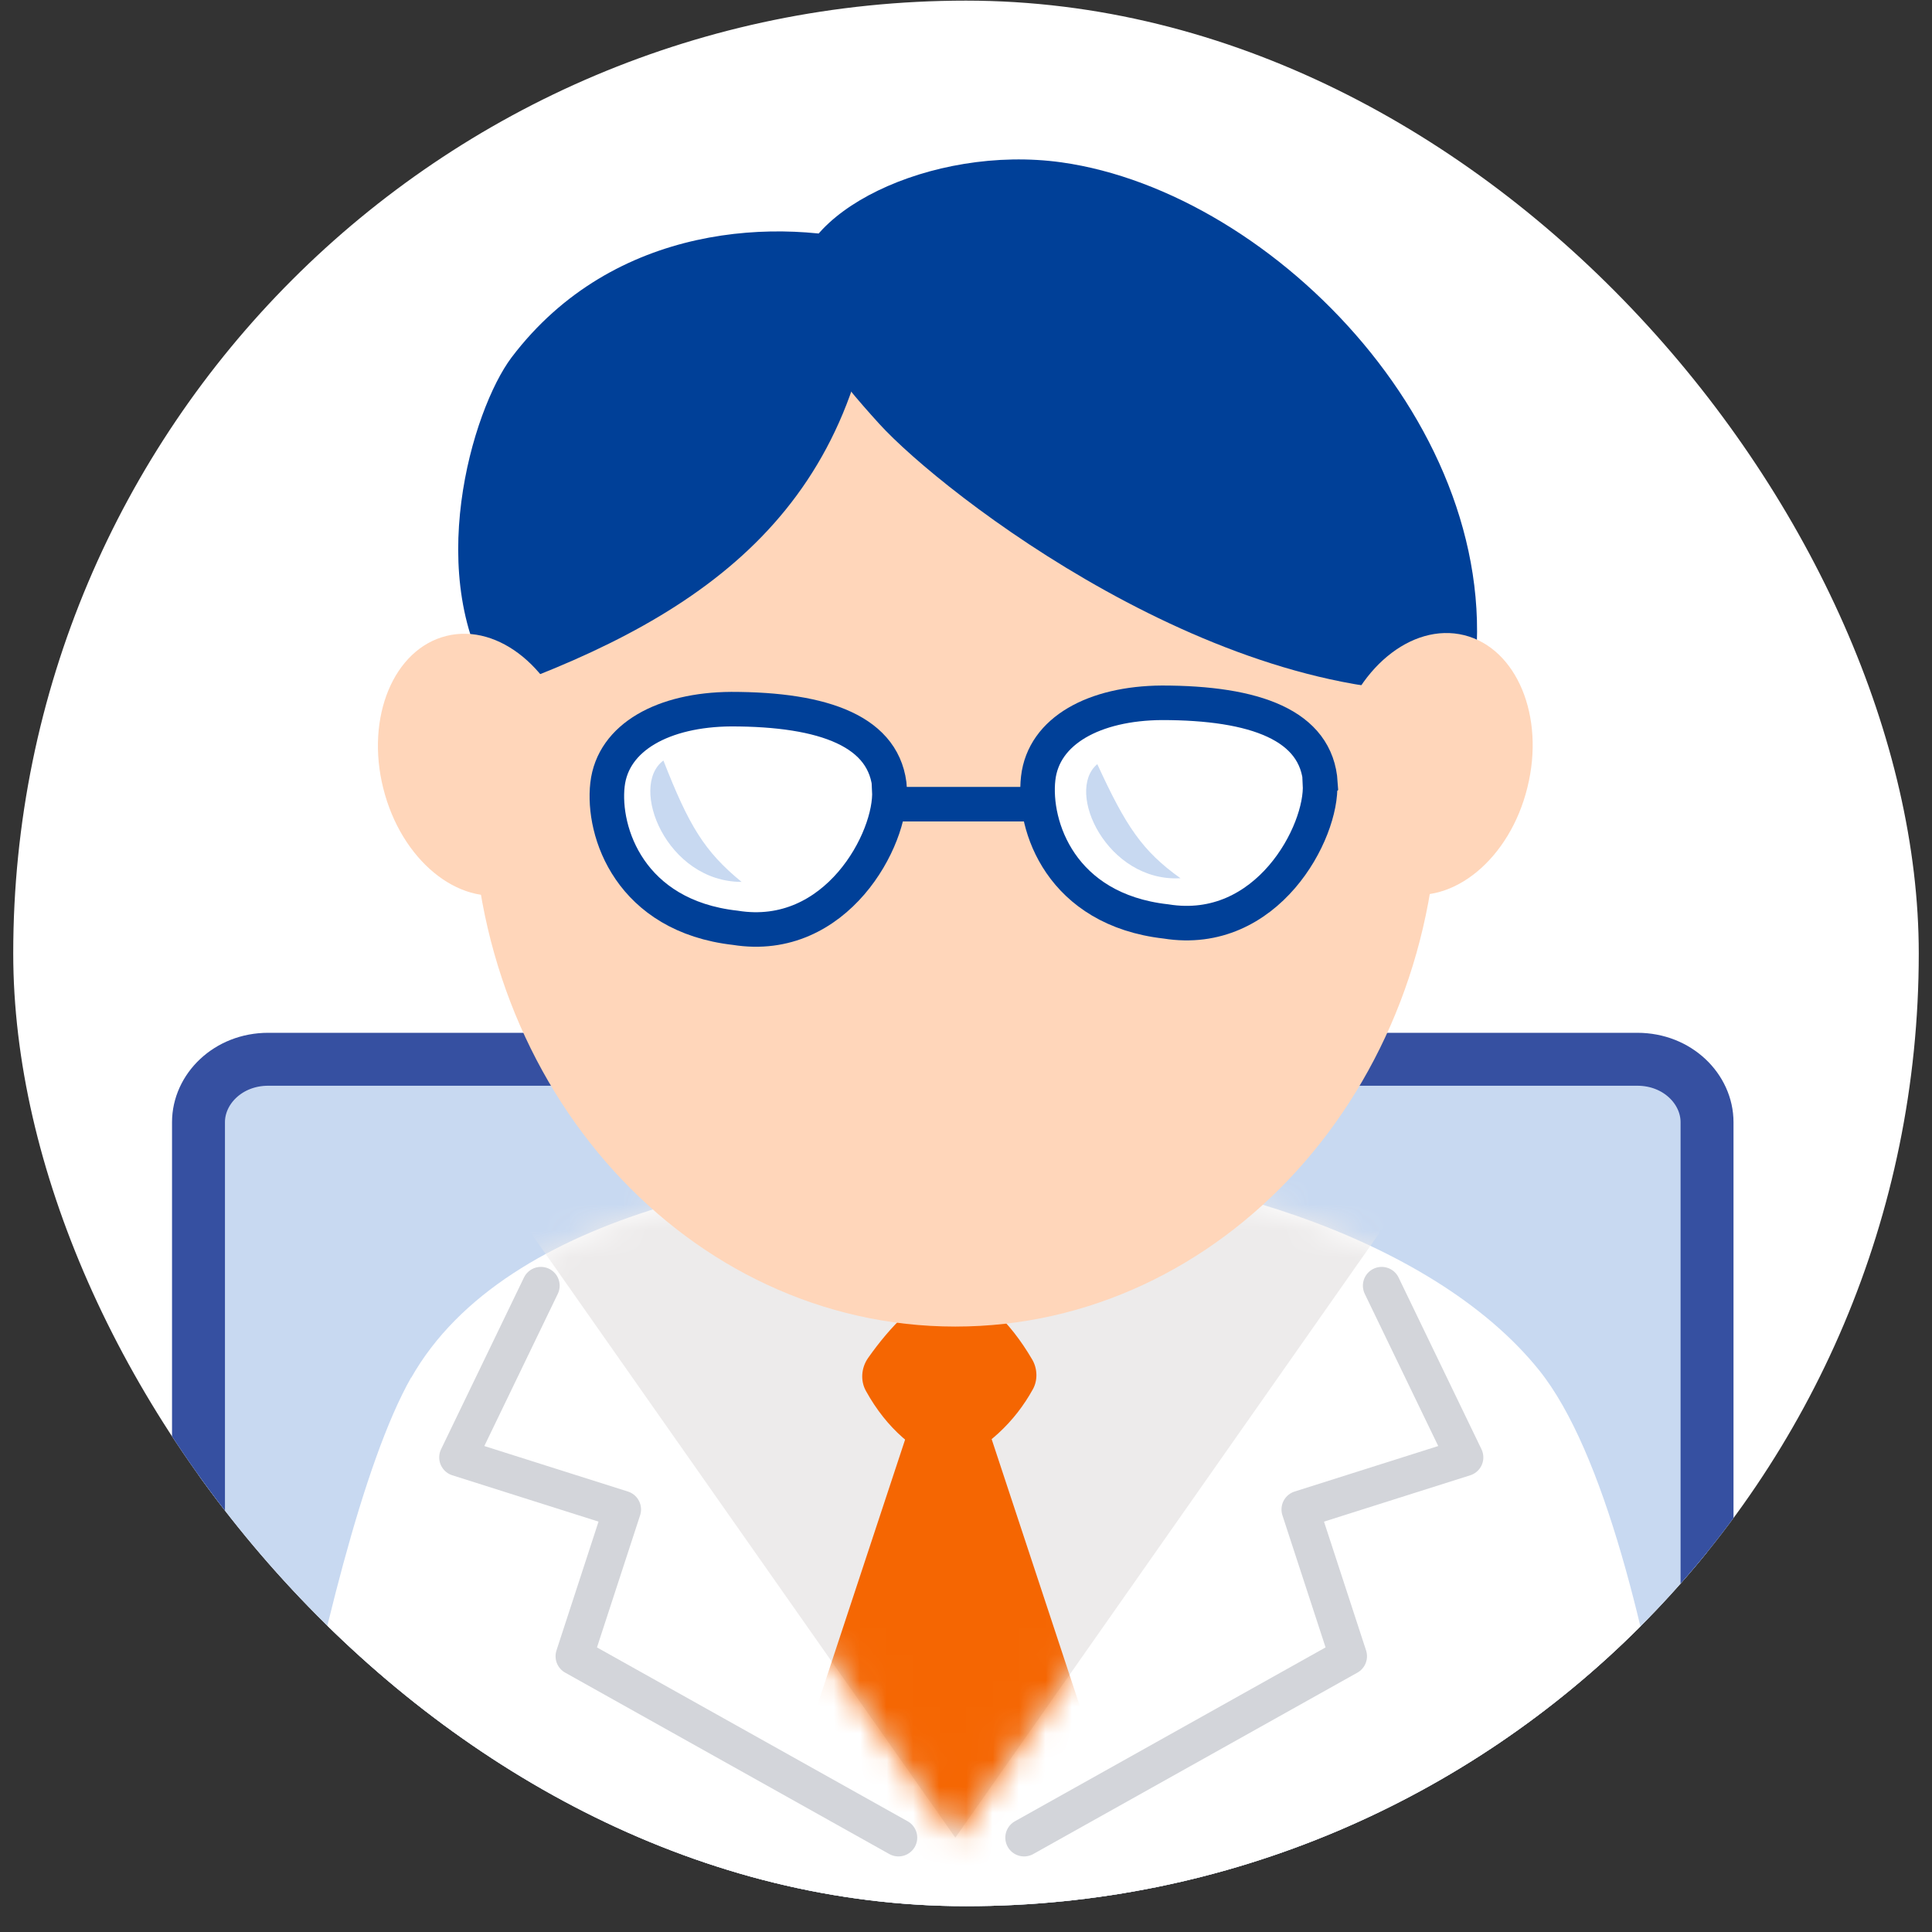 <svg width="73" height="73" viewBox="0 0 73 73" fill="none" xmlns="http://www.w3.org/2000/svg">
<rect x="0" y="0" width="73" height="73" fill="#333333" stroke="none"/>
<g clip-path="url(#clip0_1993_651)">
<rect x="0.5" y="0.024" width="72" height="72" rx="36" fill="white"/>
<path d="M10.136 40.024H61.864C63.391 40.024 64.5 41.157 64.5 42.401V71.647C64.5 72.891 63.391 74.024 61.864 74.024H10.136C8.609 74.024 7.5 72.891 7.5 71.647V42.401C7.5 41.157 8.609 40.024 10.136 40.024Z" fill="#C8D9F1" stroke="#3650A1" stroke-width="2"/>
<path d="M15.535 52.062C19.131 45.714 29.706 43.944 37.276 43.944C44.846 43.944 54.074 46.683 58.161 51.781C63.091 57.932 64.734 79.73 64.734 79.73H8.962C8.962 79.73 11.898 58.452 15.535 52.048V52.062Z" fill="white"/>
<mask id="mask0_1993_651" style="mask-type:luminance" maskUnits="userSpaceOnUse" x="8" y="43" width="57" height="37">
<path d="M15.535 52.062C19.131 45.714 29.706 43.944 37.276 43.944C44.846 43.944 54.074 46.683 58.161 51.781C63.091 57.932 64.734 79.73 64.734 79.73H8.962C8.962 79.73 11.898 58.452 15.535 52.048V52.062Z" fill="white"/>
</mask>
<g mask="url(#mask0_1993_651)">
<path d="M36.097 69.435L53.976 43.944H18.204L36.097 69.435Z" fill="#EDEBEB"/>
</g>
<mask id="mask1_1993_651" style="mask-type:luminance" maskUnits="userSpaceOnUse" x="18" y="43" width="36" height="27">
<path d="M19.555 44.646H52.625L36.096 68.213L19.555 44.646Z" fill="white" stroke="white" stroke-width="1.404"/>
</mask>
<g mask="url(#mask1_1993_651)">
<path d="M35.844 79.982L43.821 73.606L37.066 53.157H34.608L27.852 73.606L35.844 79.982Z" fill="#F56602"/>
</g>
<path d="M35.843 55.376C34.579 54.871 33.512 53.986 32.725 52.567C32.501 52.174 32.543 51.683 32.796 51.317C33.653 50.096 34.65 49.112 35.843 48.466C37.079 48.93 38.133 49.885 39.004 51.374C39.2 51.711 39.214 52.146 39.032 52.483C38.343 53.733 37.304 54.716 35.858 55.376H35.843Z" fill="#F56602"/>
<path d="M36.096 50.124C46.166 50.124 54.341 41.135 54.341 30.04C54.341 18.944 46.181 9.956 36.096 9.956C26.012 9.956 17.852 18.944 17.852 30.04C17.852 41.135 26.012 50.124 36.096 50.124Z" fill="#FFD6BA"/>
<path d="M55.619 26.093C46.181 26.837 35.633 18.663 33.217 16.009C31.546 14.169 30.282 12.526 30.127 10.967C29.846 8.059 35.197 5.447 40.113 6.135C48.203 7.273 57.248 16.599 55.619 26.093Z" fill="#004098"/>
<path d="M33.217 9.253C32.656 19.084 26.757 23.213 18.779 26.093C15.942 21.879 17.838 15.489 19.327 13.508C23.189 8.41 29.481 8.2 33.217 9.253Z" fill="#004098"/>
<path d="M57.711 29.759C58.386 27.062 57.304 24.492 55.324 24C53.33 23.509 51.181 25.293 50.52 27.975C49.846 30.672 50.928 33.242 52.908 33.733C54.903 34.225 57.051 32.441 57.711 29.759Z" fill="#FFD6BA"/>
<path d="M19.285 33.761C21.279 33.27 22.347 30.686 21.672 28.003C20.998 25.306 18.849 23.537 16.869 24.028C14.875 24.52 13.807 27.104 14.482 29.787C15.156 32.483 17.305 34.253 19.285 33.761Z" fill="#FFD6BA"/>
<path d="M20.437 48.579L17.305 55.067L23.512 57.034L21.701 62.581L33.948 69.435" stroke="#D3D5DA" stroke-width="1.419" stroke-miterlimit="10" stroke-linecap="round" stroke-linejoin="round"/>
<path d="M52.206 48.579L55.338 55.067L49.13 57.034L50.942 62.581L38.695 69.435" stroke="#D3D5DA" stroke-width="1.419" stroke-miterlimit="10" stroke-linecap="round" stroke-linejoin="round"/>
<path d="M31.936 30.385H42.241" stroke="#004098" stroke-width="1.305" stroke-miterlimit="10"/>
<path d="M49.876 29.612C49.979 31.432 47.884 35.434 44.054 34.816C40.087 34.369 39.022 31.209 39.228 29.406C39.434 27.602 41.358 26.572 43.899 26.555C47.42 26.555 49.756 27.396 49.893 29.595L49.876 29.612Z" fill="white" stroke="#004098" stroke-width="1.305" stroke-miterlimit="10"/>
<path d="M41.461 28.873C40.224 29.904 41.839 33.339 44.604 33.184C43.161 32.154 42.543 31.227 41.461 28.873Z" fill="#C8D9F1"/>
<path d="M33.603 29.852C33.706 31.673 31.61 35.674 27.78 35.056C23.813 34.609 22.748 31.449 22.954 29.646C23.16 27.843 25.084 26.812 27.626 26.795C31.147 26.795 33.482 27.637 33.62 29.835L33.603 29.852Z" fill="white" stroke="#004098" stroke-width="1.305" stroke-miterlimit="10"/>
<path d="M25.067 28.736C23.744 29.715 25.187 33.322 28.021 33.322C26.612 32.171 26.028 31.192 25.067 28.736Z" fill="#C8D9F1"/>
</g>
<defs>
<clipPath id="clip0_1993_651">
<rect x="0.5" y="0.024" width="72" height="72" rx="36" fill="white"/>
</clipPath>
</defs>
</svg>
